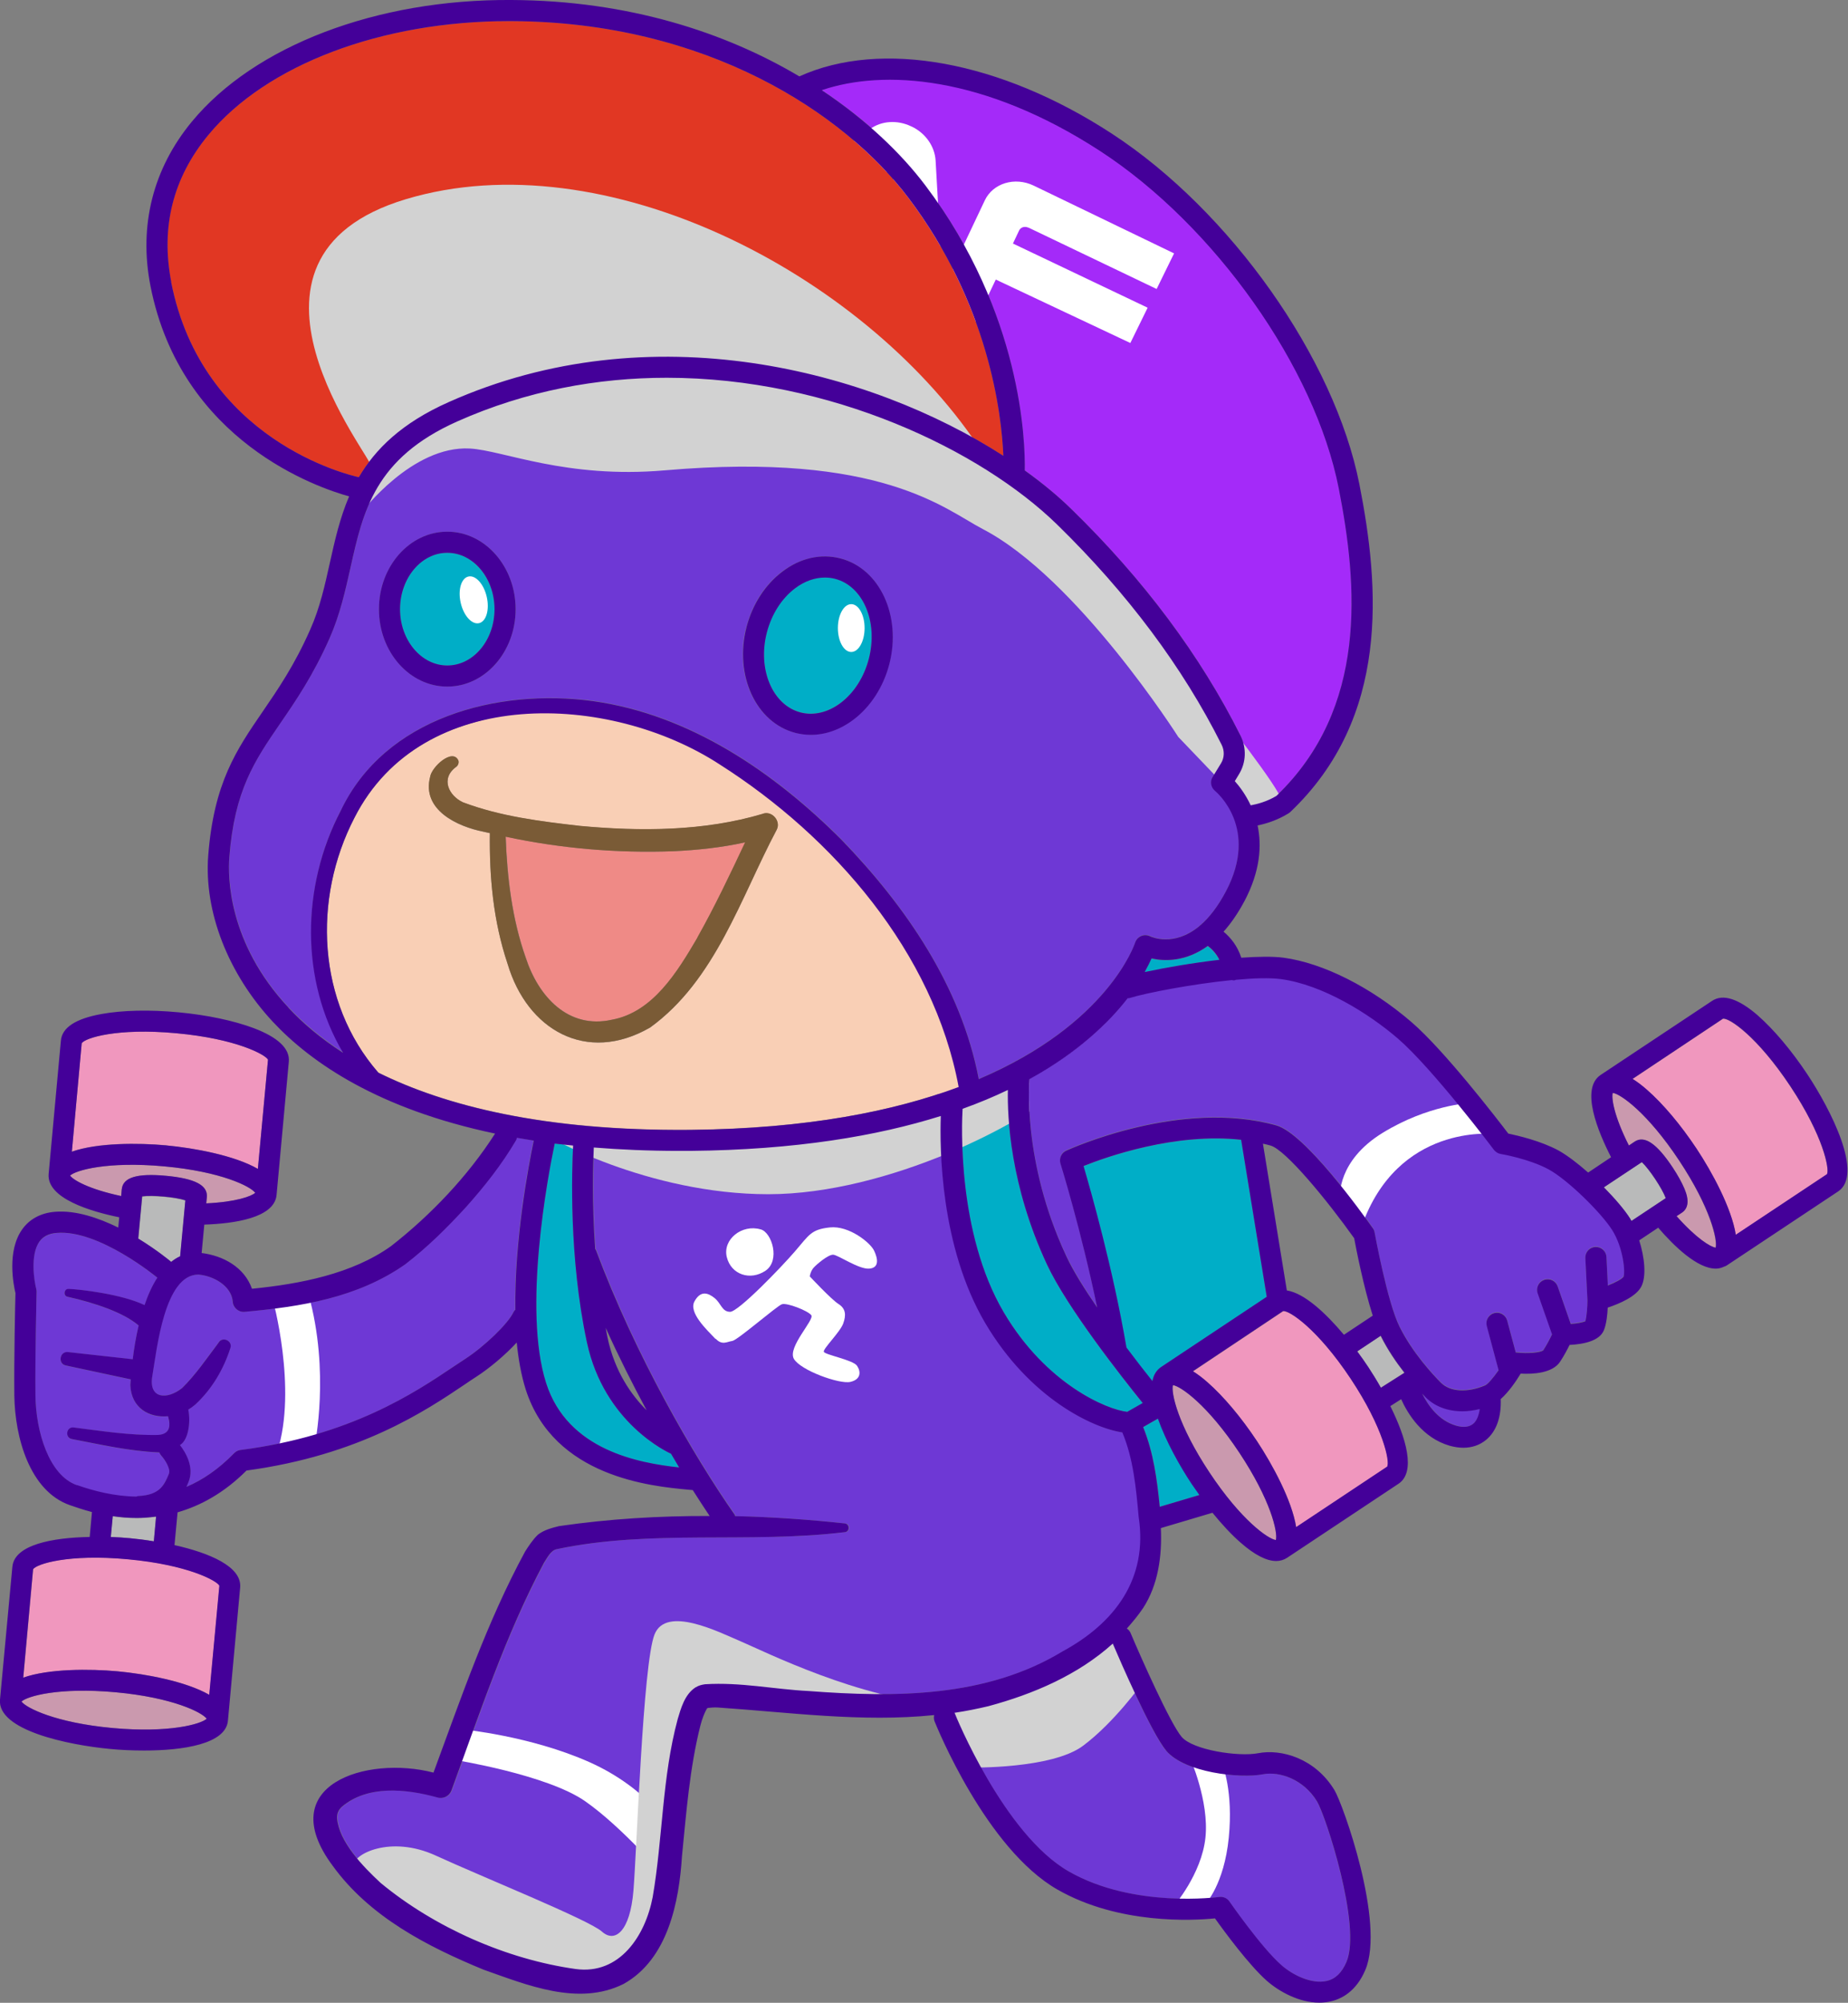 <svg xmlns="http://www.w3.org/2000/svg" viewBox="0 0 131.43 142.35"><rect x="0" y="0" width="131.43" height="142.35" fill="#808080" stroke="none"/><defs><style>.d{fill:#d2d2d2;}.d,.e{mix-blend-mode:multiply;}.f{fill:#fff;}.g{fill:#b9baba;}.h{fill:#7a5b36;}.i{isolation:isolate;}.j{fill:#00aec7;}.k{fill:#f097be;}.l{fill:#409;}.m,.e{fill:#f9cfb5;}.n{fill:#a42af9;}.o{fill:#e13723;}.p{fill:#ca99ae;}.q{fill:#ef8a86;}.r{fill:#6e38d5;}</style></defs><g class="i"><g id="b"><g id="c"><path class="r" d="M79.85,101.81c-2.09-.31-6.58-2.41-9.75-7.77-3.22-5.44-3.25-12.46-3.16-14.72-4.52,1.42-10.34,2.41-17.83,2.48-.27,0-.54,0-.8,0-2.16,0-4.17-.08-6.05-.24-.05,1.06-.14,3.86.1,7.21.02.03.05.06.06.1,2.8,7.47,6.93,14.6,9.86,18.79.02.03.03.07.04.1,2.6.06,5.2.24,7.8.52.36.04.35.6-.02.62-6.79.82-13.8-.21-20.48,1.21-.44.09-.67.62-.9.96-2.74,5.12-4.58,10.73-6.58,16.18-.14.41-.58.63-.99.51-2.28-.63-4.99-.89-6.81.66-.24.23-.34.45-.34.8.14,1.69,1.82,3.42,3.1,4.61,3.85,3.19,8.95,5.43,13.87,6.12,3.12.43,4.96-2.37,5.48-5.12.72-4.15.66-8.51,1.78-12.65.21-.7.48-1.76,1.27-2.25.26-.14.43-.17.67-.22,2.52-.17,4.94.35,7.34.48,6.2.47,12.65.46,18.08-2.81,3.75-2.01,6.12-5.16,5.44-9.58-.18-2.04-.38-4.14-1.16-6Z"/><path class="j" d="M47.71,103.32c-.19-.09-4.74-2.16-5.97-7.92-1.29-6.02-1.07-12.3-.98-13.98-.44-.05-.88-.09-1.31-.14-.49,2.34-2.28,11.81-.61,17.02,1.54,4.79,6.61,5.7,9.46,6-.19-.32-.39-.65-.58-.98,0,0,0,0-.01,0Z"/><path class="j" d="M71.68,77.47c-.98.47-2.05.92-3.22,1.34-.06.99-.42,8.81,2.93,14.47,3.01,5.1,7.34,6.92,8.79,7.07l1.09-.62c-1.47-1.82-5.38-6.79-6.81-9.85-2.61-5.6-2.82-10.43-2.78-12.4Z"/><path class="d" d="M41.33,80.57s9.73,1.33,17.29.08c7.57-1.25,15.38-5.07,16.63-6.07s4.41-3.91,4.41-3.91c0,0-2,4.41-4.32,6.73s-12.14,7.48-20.7,7.48-15.96-4.16-16.05-4.41c1.66.33,2.74.08,2.74.08Z"/><path class="r" d="M110.13,83.08c-1.39-.75-3.38-1.09-3.4-1.09-.19-.03-.36-.13-.48-.29-.04-.06-4.38-5.8-6.84-7.92-2.07-1.78-5.34-3.83-8.32-4.22-.77-.1-1.92-.07-3.19.05-.04.01-.07.03-.11.04-.03,0-.06,0-.09,0-.03,0-.05-.01-.08-.02-2.8.28-6.1.91-7.29,1.28-.04.01-.09,0-.13.01-1.33,1.73-3.51,3.85-6.98,5.75,0,0,0,0,0,.01,0,.06-.55,5.79,2.6,12.54.49,1.04,1.3,2.35,2.21,3.68-1.14-5.5-2.59-10.18-2.61-10.23-.11-.36.06-.75.4-.91.33-.15,8.18-3.7,14.95-1.8,2.03.57,6.07,6.18,6.86,7.3.06.09.11.19.13.3,0,.05.9,4.96,1.78,6.72.93,1.86,2.37,3.4,2.94,3.97.65.65,1.88.72,3.14.19.2-.08.58-.52.96-1.08l-.84-3.14c-.11-.4.13-.81.53-.92.4-.11.81.13.92.53l.61,2.27s.05,0,.07,0c.78.09,1.7,0,1.89-.16.26-.39.49-.85.62-1.13l-1.02-2.91c-.14-.39.07-.82.46-.96.39-.14.82.07.96.46l.93,2.67c.45-.04.86-.11,1.04-.19.1-.36.15-1.05.15-1.49l-.15-3c-.02-.41.3-.77.71-.79.42-.02.76.3.79.71l.1,2.03c.55-.22,1-.46,1.1-.61.17-.34,0-2.13-.79-3.36-.78-1.22-3.16-3.58-4.53-4.32Z"/><path class="f" d="M106.19,80.6s-6.78-.75-9.35,6.57c-.67-.67-1.54-2.12-1.54-2.12,0,0-.21-2.54,3.03-4.53s6.19-2.12,6.19-2.12l1.66,2.2Z"/><path class="r" d="M36.69,81.05c-1.05,1.76-2.26,3.28-3.57,4.76-1.34,1.46-2.73,2.83-4.32,4.06-3.41,2.38-7.42,3.01-11.43,3.37-.44.03-.82-.32-.83-.76-.12-1.11-1.38-1.8-2.44-1.89-2.41,0-2.96,5.28-3.27,7.17-.31,1.68,1.04,1.75,2.11.9.97-.95,1.79-2.16,2.59-3.22.26-.48,1.02-.15.85.36-.5,1.55-1.32,2.93-2.49,4.02-.16.14-.33.26-.51.37.18.91,0,2.1-.52,2.47-.02.02-.05.03-.07.05.38.49,1.05,1.57.6,2.64-.04.1-.09.21-.14.33,1.13-.48,2.28-1.24,3.4-2.4.12-.12.27-.2.44-.22,7.86-1.01,12.42-4.08,15.15-5.92.3-.2.58-.39.83-.55,1.39-.9,3.06-2.51,3.43-3.31.03-.07.08-.13.13-.18-.07-4.91.93-10.2,1.31-12.04-.41-.06-.81-.13-1.2-.2-.02.06-.03.12-.06.18Z"/><path class="f" d="M19.39,92.32s1.77,6.37.33,10.86c1.72.11,2.66-.44,2.66-.44,0,0,1.11-5.21-.44-10.75-.78,0-2.55.33-2.55.33Z"/><path class="r" d="M70.28,121.27c-.8.2-1.61.35-2.41.47,0,.02.02.03.03.05.03.09,3.48,8.59,8.11,11.23,4.63,2.64,10.63,1.82,10.69,1.81.29-.04.56.08.72.31.02.03,2.29,3.3,3.7,4.53.81.71,2.17,1.36,3.22,1.13.62-.14,1.09-.58,1.41-1.35,1.09-2.56-1.48-10.4-2.09-11.41-.95-1.57-2.66-2.16-3.86-1.93-1.62.31-5.56-.1-6.88-1.69-1.04-1.25-3.3-6.44-3.79-7.59-2.48,2.23-5.66,3.59-8.85,4.45Z"/><path class="f" d="M84.62,124.91s1.39,3.1,1.11,5.71-2.27,4.88-2.27,4.88l2.27-.17s1.33-1.39,1.66-4.71-.44-5.15-.44-5.15l-2.33-.55Z"/><path class="f" d="M32.3,125.08s6.6,1.05,9.31,2.94,5.76,5.49,5.76,5.49l.55-3.33s-1.77-3.05-5.99-4.93-9.03-2.33-9.03-2.33l-.61,2.16Z"/><path class="n" d="M65.82,13.18c6.86,9.09,7.1,18.23,7.06,20.25,1.26.9,2.38,1.83,3.34,2.77,5.12,4.99,9.16,10.39,11.99,16.05.45.9.41,1.94-.1,2.78l-.29.48c.33.37.77.95,1.13,1.72.43-.07,1.13-.25,1.83-.67,6.51-6.24,5.79-14.96,4.43-21.87-1.69-8.58-8.82-18.66-16.96-23.96-8.29-5.4-15.43-5.83-19.81-4.33,3.15,2.09,5.64,4.46,7.38,6.78Z"/><path class="f" d="M73.13,16.17l9.13,4.37,1.24-2.53-9.99-4.82c-1.34-.64-2.89-.17-3.47,1.05l-2.98,6.29-.52-9.12c-.06-1-.71-1.94-1.69-2.41l-.05-.02c-.98-.47-2.12-.4-2.93.2l-9.33,6.88,3.25,1.51,2.18-1.6,4.21,1.97-.21-3.25-1.37-.65,2.87-2.11.22,3.57h0s0,0,0,0l.2,3.24h0s.06,1.07.06,1.07c.06.98.71,1.89,1.67,2.33l.56.26,1.01.47,1.8.84,1.83-3.84,9.57,4.51,1.23-2.51-9.58-4.56.44-.93c.11-.23.4-.32.65-.2Z"/><path class="g" d="M10.12,85.04l-.28,3c1.31.8,2.23,1.56,2.31,1.63.01,0,.02.02.03.03.2-.16.41-.29.64-.4l.37-3.97c-.67-.23-2.36-.38-3.06-.28Z"/><path class="k" d="M11.82,81.41c1.99.18,4.85.71,6.52,1.67l.72-7.76c-.15-.35-2.25-1.49-6.5-1.88-4.25-.39-6.52.34-6.75.71l-.7,7.7c1.81-.64,4.72-.63,6.71-.45Z"/><path class="r" d="M9.85,106.34c1.53-.07,1.83-.8,2.16-1.57.16-.37-.3-1.05-.54-1.3-.06-.07-.11-.15-.14-.23-.01,0-.03,0-.04,0-2.11-.09-4.13-.56-6.18-.95-.52-.11-.38-.9.14-.82,1.98.24,4.01.57,5.98.53.84-.05.92-.61.72-1.33-1.32.13-2.61-.56-2.68-2.21,0-.12.02-.27.03-.41-1.35-.29-4.62-.99-4.62-.99-.59-.13-.44-1.02.16-.95l4.6.51c.09-.75.23-1.58.42-2.4-.56-.48-1.35-.88-2.14-1.18-.93-.36-1.93-.64-2.91-.86-.34-.07-.26-.59.08-.56.8.03,3.75.36,5.39,1.15.24-.71.54-1.38.91-1.95,0,0,0,0,0,0-.04-.03-4.15-3.44-7.15-3.18-.57.05-.97.25-1.24.62-.67.94-.39,2.76-.22,3.38.02.07.03.14.02.21,0,.05-.11,4.67-.08,7.34.03,2.59.97,5.69,2.95,6.38,1.2.42,2.65.81,4.22.82.05-.02.1-.04.16-.04Z"/><path class="p" d="M8.66,84.53c.08-.85,1.08-1.15,3.14-.96,2.06.19,2.99.67,2.91,1.52l-.04.44c2.14-.1,3.22-.51,3.48-.75-.32-.45-2.42-1.5-6.47-1.88-4.05-.37-6.3.28-6.7.66.22.31,1.32.95,3.63,1.45l.04-.48Z"/><path class="k" d="M2.36,111.54l-.7,7.7c1.81-.64,4.73-.63,6.71-.45,1.99.18,4.85.71,6.52,1.67l.72-7.76c-.15-.35-2.25-1.49-6.5-1.88-4.25-.39-6.52.34-6.75.71Z"/><path class="g" d="M8.02,107.76l-.14,1.48c.48.02.94.05,1.36.09.52.05,1.1.12,1.7.22l.16-1.75c-.47.06-.92.1-1.36.1-.61,0-1.19-.05-1.72-.13Z"/><path class="p" d="M1.53,120.94c.32.45,2.42,1.5,6.47,1.88,4.05.37,6.3-.28,6.7-.66-.32-.45-2.42-1.5-6.47-1.88-4.05-.37-6.3.28-6.7.66Z"/><path class="j" d="M56.94,50.63c.94.24,1.95,0,2.85-.68.96-.72,1.67-1.83,2-3.13.68-2.62-.4-5.17-2.4-5.69-.24-.06-.48-.09-.72-.09-.72,0-1.46.26-2.13.77-.96.72-1.67,1.83-2,3.13-.68,2.62.4,5.17,2.4,5.69Z"/><path class="m" d="M68.18,77.26c-1.77-9.57-8.91-17.78-16.97-22.91-7.87-5.15-21.21-5.67-26,3.77-2.99,5.78-2.66,13.12,1.69,18.11,4.75,2.35,11.78,4.16,22.18,4.07,8.34-.08,14.52-1.33,19.1-3.05ZM46.23,73.04c-4.53,2.61-8.74.16-10.13-4.53-1.02-3.04-1.3-6.16-1.26-9.29-.15-.04-.3-.07-.45-.1-1.86-.36-4.4-1.55-3.8-3.89.11-.72,1.6-2.08,2.01-1.17.05.18-.03.36-.17.46-1.13.85-.49,2.06.49,2.51,2.64,1,5.53,1.36,8.34,1.68,4.32.4,8.82.38,12.99-.86.66-.23,1.31.53.98,1.14-2.57,4.84-4.36,10.7-9.01,14.06Z"/><path class="j" d="M31.81,47.3c1.85,0,3.36-1.8,3.36-4s-1.51-4.01-3.36-4.01-3.36,1.8-3.36,4.01,1.51,4,3.36,4Z"/><path class="o" d="M31.91,28.58c14.4-6.41,30.02-2.25,39.45,3.82-.13-3.04-1.05-10.77-6.74-18.32-4.56-6.04-14.37-12.52-28.24-12.58-.06,0-.12,0-.18,0-9.07,0-17.26,3.1-21.4,8.1-2.51,3.04-3.39,6.55-2.63,10.44,2.21,11.26,12.62,13.72,13.35,13.88,1.17-2.01,3.06-3.85,6.39-5.34Z"/><path class="q" d="M35.97,59.47c.1,2.88.46,5.87,1.42,8.58.91,2.8,3.04,5.11,6.13,4.43,2.92-.53,4.66-3.4,6.09-5.84,1.22-2.18,2.31-4.47,3.4-6.77-1.68.37-3.38.55-5.07.63-4.03.15-8.02-.19-11.96-1.03Z"/><path class="r" d="M24.24,57.61c3.15-6.64,11.15-8.71,17.93-7.8,6.9.96,12.88,5.05,17.7,9.87,4.56,4.73,8.48,10.42,9.75,17,9.21-3.91,11.09-9.61,11.12-9.7.06-.21.22-.39.43-.47.21-.09.44-.08.64.02.09.04,1.67.78,3.48-.71.04-.04.08-.08.13-.11.59-.52,1.2-1.27,1.78-2.38,2.37-4.48-.65-7.03-.78-7.14-.29-.24-.36-.66-.17-.98l.6-.98c.24-.4.26-.89.04-1.32-2.76-5.51-6.7-10.77-11.7-15.65-5.42-5.28-16.1-10.43-27.76-10.43-4.9,0-9.97.91-14.89,3.1-5.87,2.61-6.71,6.39-7.6,10.38-.37,1.65-.75,3.35-1.48,5.01-1.18,2.67-2.43,4.49-3.53,6.09-1.81,2.64-3.24,4.73-3.61,9.49-.1,1.34-.11,6.07,4.2,10.69.98,1.05,2.26,2.15,3.89,3.21-3.05-5.16-2.97-11.85-.17-17.2ZM53.08,44.57c.42-1.63,1.33-3.03,2.55-3.95,1.28-.96,2.75-1.29,4.13-.94,2.8.72,4.36,4.09,3.48,7.51-.42,1.63-1.33,3.03-2.55,3.95-.94.71-1.99,1.08-3.03,1.08-.37,0-.74-.05-1.11-.14-2.8-.72-4.36-4.09-3.48-7.51ZM31.81,37.79c2.68,0,4.86,2.47,4.86,5.51s-2.18,5.5-4.86,5.5-4.86-2.47-4.86-5.5,2.18-5.51,4.86-5.51Z"/><path class="j" d="M81.89,68.13c-.12.26-.28.59-.49.97,1.44-.31,3.41-.66,5.31-.87-.23-.47-.56-.79-.82-.98-1.59,1.15-3.11,1.08-4,.89Z"/><path class="r" d="M101.42,99.32c-.07-.07-.16-.17-.26-.27.39.79,1.15,1.91,2.41,2.27.52.15.93.11,1.21-.13.25-.21.41-.59.48-1.06-.42.1-.83.16-1.23.16-1.03,0-1.96-.33-2.6-.98Z"/><path class="g" d="M98.19,94.94l-1.67,1.11c.29.39.55.76.78,1.11.29.44.6.94.9,1.47l1.67-1.06c-.57-.73-1.19-1.62-1.68-2.61,0,0,0-.02-.01-.02Z"/><path class="g" d="M114.06,84.39c.79.8,1.48,1.61,1.86,2.21.04.06.07.12.1.18l2.44-1.62c-.24-.67-1.18-2.08-1.7-2.56l-2.7,1.79Z"/><path class="p" d="M114.69,77.67c-.1.36.08,1.62,1.15,3.74l.4-.27c.71-.47,1.57.11,2.72,1.84.36.54.65,1.07.83,1.5.34.82.28,1.4-.19,1.71l-.37.24c1.42,1.6,2.42,2.19,2.77,2.24.15-.54-.35-2.82-2.6-6.21-2.25-3.39-4.17-4.73-4.72-4.8Z"/><path class="k" d="M122.54,72.41l-6.43,4.28c.32.2.67.46,1.03.78,1.14.99,2.39,2.48,3.52,4.18,1.1,1.66,2.49,4.22,2.79,6.12l6.49-4.31c.18-.34-.25-2.68-2.61-6.24-2.36-3.55-4.36-4.88-4.79-4.8Z"/><path class="k" d="M91.27,93.19s0,0,0,0l-6.42,4.28c.32.2.67.46,1.03.78,1.14.99,2.39,2.48,3.52,4.18,1.1,1.66,2.49,4.22,2.79,6.12l6.49-4.31c.18-.34-.25-2.68-2.61-6.24-2.36-3.55-4.34-4.84-4.79-4.8Z"/><path class="p" d="M83.42,98.45c-.15.53.35,2.82,2.6,6.21,2.25,3.39,4.17,4.73,4.72,4.8.15-.53-.35-2.82-2.6-6.21-2.25-3.39-4.17-4.73-4.72-4.8Z"/><path class="j" d="M81.96,98.17c.08-.43.28-.77.62-1l7.51-4.99-1.82-11.16c-4.67-.52-9.55,1.2-11.22,1.87.55,1.84,2.1,7.29,3.05,12.88,0,0,0,.01,0,.02.7.93,1.35,1.76,1.85,2.39Z"/><path class="j" d="M82.36,100.83l-1.05.6c.74,1.84.99,3.75,1.18,5.66l2.83-.84c-.18-.25-.36-.5-.54-.77-.84-1.26-1.84-3.04-2.41-4.66Z"/><path class="l" d="M31.81,48.8c2.68,0,4.86-2.47,4.86-5.5s-2.18-5.51-4.86-5.51-4.86,2.47-4.86,5.51,2.18,5.5,4.86,5.5ZM31.81,39.29c1.85,0,3.36,1.8,3.36,4.01s-1.51,4-3.36,4-3.36-1.8-3.36-4,1.51-4.01,3.36-4.01Z"/><path class="l" d="M56.56,52.09c.36.09.73.14,1.11.14,1.04,0,2.09-.37,3.03-1.08,1.22-.92,2.13-2.33,2.55-3.95.88-3.42-.68-6.79-3.48-7.51-1.39-.36-2.86-.03-4.13.94-1.22.92-2.13,2.33-2.55,3.95-.88,3.42.68,6.79,3.48,7.51ZM54.54,44.95c.34-1.3,1.05-2.41,2-3.13.67-.51,1.41-.77,2.13-.77.24,0,.49.03.72.09,2,.52,3.08,3.07,2.4,5.69-.34,1.3-1.05,2.41-2,3.13-.9.68-1.92.92-2.85.68-2-.52-3.08-3.07-2.4-5.69Z"/><path class="h" d="M54.25,57.84c-4.16,1.24-8.66,1.26-12.99.86-2.82-.32-5.7-.68-8.34-1.68-.98-.46-1.62-1.67-.49-2.51.15-.1.22-.28.17-.46-.41-.9-1.91.45-2.01,1.17-.61,2.34,1.93,3.52,3.8,3.89.15.04.3.07.45.1-.04,3.13.24,6.25,1.26,9.29,1.39,4.69,5.6,7.14,10.13,4.53,4.65-3.35,6.44-9.22,9.01-14.06.32-.61-.33-1.37-.98-1.14ZM49.6,66.64c-1.43,2.44-3.17,5.31-6.09,5.84-3.09.69-5.22-1.63-6.13-4.43-.96-2.71-1.32-5.69-1.42-8.58,3.93.84,7.93,1.18,11.96,1.03,1.69-.08,3.4-.26,5.07-.63-1.08,2.3-2.17,4.59-3.4,6.77Z"/><path class="f" d="M54.1,87.38c-1.33-.39-2.72.71-2.41,1.97s1.68,1.69,2.75.97.46-2.71-.33-2.94Z"/><path class="f" d="M50.89,95.17c-.64-.67-1.93-1.88-1.5-2.67s.96-.62,1.43-.24.52.97,1.1.98,3.61-3.13,4.62-4.3,1.14-1.56,2.49-1.7,2.86,1.08,3.13,1.64.4,1.24-.35,1.29-2.21-.98-2.56-.99-1.17.68-1.39.93-.27.61-.27.61c0,0,1.52,1.63,2.04,1.96s.56.78.34,1.39-1.45,1.8-1.38,2.01,2.08.58,2.36.99.3.97-.47,1.15-3.55-.82-4.02-1.64,1.48-2.78,1.24-3.1-1.73-.9-2.09-.78-3.16,2.56-3.53,2.61-.72.33-1.17-.15Z"/><path class="d" d="M26.34,33.07c.3-.35-11.53-14.71,2.55-18.92,14.08-4.21,32.34,5.21,40.65,17.51,3.33,1.66,9.81,8.42,11.7,10.97s5.32,7.76,5.32,7.76c0,0,4.54,5.76,4.54,6.43s-1.88,1.22-1.88,1.22l-5.42-5.66s-7.19-11.3-13.93-14.79c-2.67-1.39-7.2-5.49-22.59-4.16-7.04.61-11.49-1.42-13.86-1.55-4.1-.23-7.68,4.51-7.68,4.51,0,0-.19-2.41.58-3.33Z"/><path class="d" d="M66.99,121.11s-3.82.25-8.81-.25-7.81-.17-7.81-.17c0,0-1,.58-1.41,2.24s-1.5,9.64-1.58,10.56-.91,5.65-2.66,6.48-5.49.58-7.32.08-7.15-2.16-9.31-4.16-2.83-2.58-2.91-3.33,2.58-2.16,5.82-.67,10.89,4.57,11.81,5.4,2,0,2.24-2.91.67-16.13,1.5-18.21,4.57-.17,6.15.5,8.56,4.16,14.3,4.41Z"/><path class="d" d="M79.08,115.88s-3.27,2.38-6.32,3.6-5.76,1.63-5.76,1.63l2.05,4.52s5.76.11,7.98-1.55,4.16-4.38,4.16-4.38l-2.11-3.82Z"/><ellipse class="f" cx="60.54" cy="44.64" rx=".95" ry="1.7"/><ellipse class="f" cx="33.69" cy="42.64" rx=".95" ry="1.7" transform="translate(-8.65 8.57) rotate(-12.87)"/><path class="e" d="M32.24,51.95s5.32-2.66,12.25-.94c6.93,1.72,12.58,6.76,14.74,8.81s7.09,9.26,7.76,10.86,1.86,6.65,1.86,6.65l-2,.83s-1.97-9.1-5.85-13.86c-5.14-6.29-8.87-9.21-14.63-11.54s-14.13-.82-14.13-.82Z"/><path class="l" d="M125.06,72.21c-1.41-1.23-2.52-1.59-3.3-1.07l-7.92,5.26c-1.47.98-.18,4.06.74,5.85l-1.63,1.09c-.75-.66-1.5-1.23-2.11-1.57-1.28-.69-2.91-1.06-3.57-1.2-.86-1.13-4.56-5.92-6.88-7.92-2.89-2.49-6.29-4.2-9.1-4.58-.77-.1-1.83-.08-3.01,0-.28-.87-.79-1.46-1.26-1.85.51-.57,1.01-1.28,1.49-2.18,1.13-2.14,1.23-3.95.93-5.37.58-.12,1.39-.36,2.2-.86.04-.03.08-.06.12-.09,7.1-6.74,6.36-15.99,4.92-23.3-1.76-8.94-9.17-19.43-17.62-24.93-7.92-5.16-16.39-6.7-22.21-4.06C51.58,2.3,44.68.04,36.39,0c-9.62-.07-18.3,3.27-22.74,8.64-2.77,3.35-3.79,7.39-2.95,11.68,2.18,11.1,11.99,14.37,14.13,14.96-.66,1.54-1.02,3.14-1.37,4.72-.35,1.58-.71,3.21-1.39,4.73-1.12,2.55-2.33,4.3-3.39,5.85-1.86,2.71-3.47,5.06-3.87,10.22-.31,3.99,1.41,8.41,4.6,11.83,2.73,2.92,7.52,6.2,15.8,7.94-1.93,3.02-4.58,5.8-7.4,8-2.77,1.98-6.48,2.69-9.89,3.03-.54-1.53-2.04-2.35-3.58-2.54l.19-2.02c2.11-.07,4.99-.47,5.14-2.11,0,0,0,0,0,0l.87-9.46c.09-.93-.76-1.74-2.51-2.4-1.42-.53-3.31-.93-5.34-1.12-2.03-.19-3.97-.15-5.46.12-1.84.33-2.82.96-2.9,1.9l-.87,9.46s0,0,0,0c-.16,1.76,3.05,2.69,5.02,3.09l-.07.73c-1.41-.69-3.02-1.24-4.5-1.12-1.01.08-1.82.52-2.34,1.26-1.09,1.55-.61,3.93-.47,4.52-.02.7-.11,4.81-.08,7.29.04,2.96,1.09,6.78,3.95,7.78.38.13.92.32,1.57.49l-.16,1.77c-2.63.05-5.35.54-5.5,2.12L0,120.8s0,0,0,0c-.2,2.18,4.84,3.23,7.85,3.51.71.07,1.54.11,2.4.11,2.77,0,5.81-.46,5.96-2.12,0,0,0,0,0,0l.87-9.46c.14-1.5-2.21-2.47-4.67-3.02l.22-2.33c1.6-.46,3.28-1.35,4.9-2.97,8.05-1.09,12.73-4.24,15.54-6.13.29-.2.56-.38.81-.54.93-.6,2.04-1.53,2.87-2.43.12,1.2.32,2.33.64,3.34,2,6.23,8.95,6.88,11.56,7.12l.32.03c.41.65.82,1.27,1.2,1.84-3.57-.01-7.14.2-10.71.72-.5.12-1.08.28-1.49.6-.35.32-.67.81-.92,1.2-2.72,5.01-4.55,10.39-6.52,15.72-4.77-1.24-11.45.88-7.17,6.62,2.63,3.63,6.71,5.73,10.74,7.39,3.05,1.07,6.73,2.62,9.95,1.01,3.18-1.77,3.95-5.9,4.15-9.06.31-3.11.55-6.29,1.31-9.3.12-.48.31-.95.46-1.2.04-.03.03-.04.02-.04.01,0,.03,0,.08-.02.18-.02.41-.04.65-.03,5.07.34,10.28,1.07,15.42.54-.03.14-.03.29.02.43.15.37,3.67,9.08,8.76,11.98,4.35,2.48,9.61,2.2,11.19,2.04.66.93,2.43,3.33,3.69,4.44.88.77,2.3,1.55,3.73,1.55.27,0,.54-.03.81-.09.76-.17,1.81-.7,2.46-2.23,1.43-3.35-1.59-11.79-2.19-12.78-1.37-2.26-3.77-2.95-5.43-2.63-1.38.27-4.66-.22-5.45-1.17-.82-.98-2.9-5.66-3.63-7.39-.06-.13-.15-.23-.26-.3.41-.46.81-.94,1.16-1.46,1.08-1.66,1.35-3.73,1.26-5.68l3.67-1.09c.68.83,1.36,1.57,2.01,2.13.99.87,1.84,1.3,2.52,1.3.29,0,.55-.08.78-.23l7.92-5.26c1.26-.83.54-3.27-.58-5.52l.77-.49c.47,1.04,1.51,2.75,3.46,3.31.33.09.66.14.96.14.62,0,1.17-.19,1.62-.56.74-.61,1.09-1.64,1.04-2.9.57-.5,1.1-1.28,1.42-1.81.89.05,2.26-.03,2.8-.84.28-.42.52-.88.68-1.2,1.03-.05,2.14-.29,2.44-1.05.18-.44.25-1.11.27-1.6.84-.28,2.04-.79,2.4-1.52.36-.73.22-2.06-.16-3.26l1.35-.9c1.14,1.32,2.78,2.91,4.1,2.91.2,0,.39-.05.58-.14.07-.02.14-.05.2-.09l7.92-5.26c1.82-1.21-.52-5.8-2.19-8.32-1.13-1.7-2.38-3.18-3.52-4.18ZM78.25,10.74c8.14,5.3,15.27,15.38,16.96,23.96,1.36,6.91,2.08,15.63-4.43,21.87-.7.42-1.4.59-1.83.67-.36-.77-.8-1.35-1.13-1.72l.29-.48c.52-.84.56-1.88.1-2.78-2.84-5.66-6.87-11.06-11.99-16.05-.96-.94-2.08-1.87-3.34-2.77.04-2.02-.2-11.16-7.06-20.25-1.75-2.32-4.24-4.69-7.38-6.78,4.38-1.49,11.52-1.06,19.81,4.33ZM12.18,20.04c-.76-3.89.12-7.4,2.63-10.44C18.94,4.6,27.13,1.5,36.2,1.5c.06,0,.12,0,.18,0,13.87.06,23.68,6.54,28.24,12.58,5.69,7.54,6.61,15.28,6.74,18.32-9.43-6.08-25.05-10.24-39.45-3.82-3.33,1.48-5.21,3.33-6.39,5.34-.73-.16-11.14-2.62-13.35-13.88ZM20.51,71.61c-4.31-4.61-4.31-9.35-4.2-10.69.37-4.76,1.8-6.85,3.61-9.49,1.1-1.6,2.35-3.42,3.53-6.09.73-1.66,1.11-3.36,1.48-5.01.89-4,1.73-7.77,7.6-10.38,4.92-2.19,9.99-3.1,14.89-3.1,11.66,0,22.34,5.15,27.76,10.43,5,4.88,8.94,10.14,11.7,15.65.22.43.2.93-.04,1.32l-.6.98c-.2.32-.12.74.17.98.13.11,3.15,2.66.78,7.14-.58,1.1-1.19,1.86-1.78,2.38-.05.03-.09.07-.13.11-1.8,1.48-3.39.75-3.48.71-.2-.1-.43-.11-.64-.02-.21.09-.36.26-.43.47-.03.09-1.91,5.79-11.12,9.7-1.26-6.58-5.18-12.27-9.75-17-4.82-4.82-10.8-8.91-17.7-9.87-6.77-.92-14.78,1.16-17.93,7.8-2.8,5.35-2.89,12.04.17,17.2-1.63-1.05-2.91-2.15-3.89-3.21ZM86.72,68.22c-1.89.22-3.87.56-5.31.87.21-.38.37-.71.49-.97.89.2,2.41.26,4-.89.26.19.59.51.82.98ZM26.9,76.23c-4.35-5-4.68-12.34-1.69-18.11,4.8-9.44,18.13-8.91,26-3.77,8.06,5.13,15.19,13.34,16.97,22.91-4.58,1.71-10.76,2.97-19.1,3.05-10.41.09-17.44-1.72-22.18-4.07ZM5.81,74.15c.23-.37,2.5-1.11,6.75-.71,4.25.39,6.34,1.53,6.5,1.88l-.72,7.76c-1.67-.96-4.53-1.48-6.52-1.67-1.99-.18-4.9-.19-6.71.45l.7-7.7ZM4.98,83.56c.4-.38,2.65-1.03,6.7-.66,4.05.37,6.14,1.42,6.47,1.88-.26.24-1.34.65-3.48.75l.04-.44c.08-.85-.85-1.33-2.91-1.52-2.06-.19-3.06.12-3.14.96l-.04.48c-2.31-.49-3.41-1.14-3.63-1.45ZM13.18,85.32l-.37,3.97c-.23.1-.44.24-.64.4-.01,0-.01-.02-.03-.03-.08-.07-1-.83-2.31-1.63l.28-3c.71-.1,2.39.05,3.06.28ZM5.47,105.56c-1.98-.69-2.92-3.79-2.95-6.38-.03-2.67.08-7.29.08-7.34,0-.07,0-.14-.02-.21-.16-.62-.44-2.44.22-3.38.26-.37.67-.58,1.24-.62,3-.25,7.11,3.15,7.15,3.18,0,0,0,0,0,0-.37.57-.67,1.24-.91,1.95-1.63-.78-4.59-1.12-5.39-1.15-.34-.03-.41.5-.08.56.99.22,1.98.5,2.91.86.8.31,1.58.7,2.14,1.18-.19.82-.33,1.65-.42,2.4l-4.6-.51c-.6-.07-.74.83-.16.95,0,0,3.27.7,4.62.99-.01.14-.02.28-.03.41.07,1.65,1.36,2.33,2.68,2.21.21.72.12,1.28-.72,1.33-1.97.04-4-.28-5.98-.53-.53-.08-.66.72-.14.82,2.05.39,4.07.86,6.18.95.01,0,.03,0,.04,0,.03.08.08.16.14.23.23.25.69.93.54,1.3-.32.77-.63,1.5-2.16,1.57-.06,0-.11.03-.16.04-1.57-.02-3.02-.4-4.22-.82ZM11.1,107.8l-.16,1.75c-.6-.1-1.18-.17-1.7-.22-.42-.04-.88-.07-1.36-.09l.14-1.48c.54.08,1.11.13,1.72.13.44,0,.89-.04,1.36-.1ZM8,122.82c-4.05-.37-6.14-1.43-6.47-1.88.4-.38,2.65-1.03,6.7-.66,4.05.37,6.14,1.43,6.47,1.88-.4.38-2.65,1.03-6.7.66ZM15.6,112.7l-.72,7.76c-1.67-.96-4.53-1.48-6.52-1.67-1.99-.18-4.9-.19-6.71.45l.7-7.7c.23-.37,2.5-1.11,6.75-.71,4.25.39,6.34,1.53,6.5,1.88ZM36.64,93.1c-.05.05-.1.11-.13.18-.38.8-2.04,2.41-3.43,3.31-.25.17-.53.35-.83.55-2.73,1.83-7.29,4.91-15.15,5.92-.17.02-.32.1-.44.22-1.13,1.16-2.27,1.92-3.4,2.4.05-.12.1-.23.14-.33.45-1.07-.22-2.15-.6-2.64.02-.02.05-.03.07-.05.52-.38.7-1.57.52-2.47.18-.11.35-.23.51-.37,1.17-1.09,1.99-2.47,2.49-4.02.16-.51-.59-.84-.85-.36-.8,1.06-1.62,2.27-2.59,3.22-1.07.85-2.42.78-2.11-.9.32-1.89.86-7.17,3.27-7.17,1.06.09,2.32.78,2.44,1.89.01.44.39.79.83.76,4.01-.36,8.02-.99,11.43-3.37,1.6-1.23,2.98-2.6,4.32-4.06,1.32-1.48,2.53-3,3.57-4.76.03-.06.05-.12.06-.18.39.07.8.13,1.2.2-.38,1.83-1.38,7.12-1.31,12.04ZM38.84,98.3c-1.67-5.21.12-14.69.61-17.02.42.05.87.1,1.31.14-.09,1.68-.31,7.96.98,13.98,1.23,5.76,5.78,7.83,5.97,7.92,0,0,0,0,.01,0,.2.33.39.66.58.98-2.85-.31-7.93-1.21-9.46-6ZM43.06,94.34c.93,2.06,1.93,4.05,2.93,5.9-1.09-1.09-2.27-2.75-2.78-5.16-.05-.25-.1-.49-.14-.74ZM82.93,124.42c1.32,1.58,5.26,2,6.88,1.69,1.2-.23,2.91.36,3.86,1.93.61,1.01,3.18,8.85,2.09,11.41-.33.77-.79,1.21-1.41,1.35-1.05.24-2.41-.41-3.22-1.13-1.41-1.23-3.68-4.5-3.7-4.53-.16-.23-.44-.35-.72-.31-.06,0-6.07.83-10.69-1.81-4.63-2.64-8.08-11.14-8.11-11.23,0-.02-.02-.03-.03-.05.81-.12,1.61-.28,2.41-.47,3.2-.86,6.38-2.22,8.85-4.45.49,1.15,2.74,6.34,3.79,7.59ZM75.56,117.38c-5.42,3.28-11.88,3.28-18.08,2.81-2.4-.12-4.82-.64-7.34-.48-.24.04-.41.07-.67.22-.79.5-1.06,1.56-1.27,2.25-1.12,4.14-1.06,8.49-1.78,12.65-.52,2.75-2.35,5.55-5.48,5.12-4.91-.69-10.02-2.94-13.87-6.12-1.28-1.19-2.96-2.92-3.1-4.61,0-.35.1-.57.34-.8,1.82-1.55,4.54-1.29,6.81-.66.41.12.85-.11.99-.51,2-5.45,3.85-11.06,6.58-16.18.23-.34.47-.87.9-.96,6.68-1.42,13.69-.39,20.48-1.21.37-.02.38-.57.02-.62-2.6-.28-5.2-.46-7.8-.52-.02-.03-.02-.07-.04-.1-2.93-4.19-7.06-11.32-9.86-18.79-.01-.04-.04-.06-.06-.1-.24-3.36-.15-6.15-.1-7.21,1.88.15,3.89.24,6.05.24.26,0,.53,0,.8,0,7.5-.07,13.31-1.06,17.83-2.48-.08,2.26-.05,9.27,3.16,14.72,3.17,5.36,7.66,7.46,9.75,7.77.78,1.86.98,3.95,1.16,6,.68,4.41-1.7,7.56-5.44,9.58ZM80.18,100.35c-1.45-.15-5.78-1.97-8.79-7.07-3.34-5.66-2.99-13.48-2.93-14.47,1.17-.42,2.24-.87,3.22-1.34-.04,1.96.17,6.8,2.78,12.4,1.43,3.07,5.34,8.03,6.81,9.85l-1.09.62ZM77.05,82.88c1.67-.67,6.55-2.39,11.22-1.87l1.82,11.16-7.51,4.99c-.34.23-.54.57-.62,1-.51-.64-1.16-1.47-1.85-2.39,0,0,0-.01,0-.02-.96-5.59-2.51-11.04-3.05-12.88ZM89.83,81.29c.18.04.36.08.53.13,1.1.31,4.1,3.99,5.95,6.59.13.71.67,3.48,1.32,5.5l-2.05,1.36c-1.3-1.55-2.82-2.96-4.06-3.15l-1.7-10.43ZM82.48,107.09c-.19-1.91-.44-3.83-1.18-5.66l1.05-.6c.57,1.62,1.57,3.4,2.41,4.66.18.26.36.51.54.77l-2.83.84ZM90.74,109.46c-.55-.07-2.47-1.41-4.72-4.8-2.25-3.39-2.75-5.68-2.6-6.21.55.07,2.47,1.41,4.72,4.8,2.25,3.39,2.75,5.68,2.6,6.21ZM98.67,104.23l-6.49,4.31c-.3-1.9-1.69-4.46-2.79-6.12-1.13-1.7-2.38-3.18-3.52-4.18-.36-.32-.71-.58-1.03-.78l6.42-4.28s0,0,0,0c.44-.04,2.43,1.26,4.79,4.8,2.36,3.55,2.79,5.9,2.61,6.24ZM98.21,98.63c-.3-.53-.61-1.03-.9-1.47-.23-.35-.5-.73-.78-1.11l1.67-1.11s0,.02.01.02c.49.98,1.1,1.87,1.68,2.61l-1.67,1.06ZM104.77,101.2c-.28.23-.69.28-1.21.13-1.26-.36-2.02-1.48-2.41-2.27.1.1.19.19.26.27.65.65,1.57.98,2.6.98.4,0,.81-.06,1.23-.16-.07.47-.22.85-.48,1.06ZM115.45,90.76c-.1.15-.55.39-1.1.61l-.1-2.03c-.02-.41-.37-.73-.79-.71-.41.02-.73.37-.71.79l.15,3c0,.43-.05,1.13-.15,1.49-.18.08-.6.16-1.04.19l-.93-2.67c-.14-.39-.56-.6-.96-.46-.39.14-.6.56-.46.96l1.02,2.91c-.13.28-.36.73-.62,1.13-.19.17-1.11.25-1.89.16-.02,0-.05,0-.07,0l-.61-2.27c-.11-.4-.52-.64-.92-.53-.4.11-.64.52-.53.92l.84,3.14c-.39.56-.77,1-.96,1.08-1.26.53-2.49.46-3.14-.19-.57-.57-2.01-2.11-2.94-3.97-.88-1.76-1.77-6.67-1.78-6.72-.02-.11-.06-.21-.13-.3-.79-1.12-4.83-6.73-6.86-7.3-6.77-1.9-14.62,1.65-14.95,1.8-.34.16-.51.55-.4.91.02.06,1.47,4.73,2.61,10.23-.91-1.33-1.73-2.63-2.21-3.68-3.15-6.75-2.61-12.48-2.6-12.54,0,0,0,0,0-.01,3.46-1.9,5.64-4.02,6.98-5.75.04,0,.09,0,.13-.01,1.18-.37,4.48-1,7.29-1.28.03,0,.05.02.08.02.03,0,.06,0,.09,0,.04,0,.07-.03.11-.04,1.27-.12,2.42-.15,3.19-.05,2.98.4,6.25,2.44,8.32,4.22,2.46,2.12,6.8,7.86,6.84,7.92.12.15.29.26.48.29.02,0,2.01.34,3.4,1.09,1.37.74,3.76,3.1,4.53,4.32.78,1.23.96,3.02.79,3.36ZM116.03,86.78c-.03-.06-.07-.13-.1-.18-.38-.6-1.07-1.41-1.86-2.21l2.7-1.79c.52.48,1.46,1.89,1.7,2.56l-2.44,1.62ZM122.01,88.68c-.35-.05-1.35-.64-2.77-2.24l.37-.24c.47-.31.54-.89.19-1.71-.18-.43-.48-.97-.83-1.5-1.15-1.73-2.02-2.31-2.72-1.84l-.4.27c-1.07-2.11-1.25-3.37-1.15-3.74.55.07,2.47,1.41,4.72,4.8,2.25,3.39,2.75,5.67,2.6,6.21ZM129.94,83.45l-6.49,4.31c-.3-1.9-1.69-4.46-2.79-6.12-1.13-1.7-2.38-3.18-3.52-4.18-.36-.32-.71-.58-1.03-.78l6.43-4.28c.43-.08,2.43,1.25,4.79,4.8,2.36,3.55,2.79,5.9,2.61,6.24Z"/></g></g></g></svg>